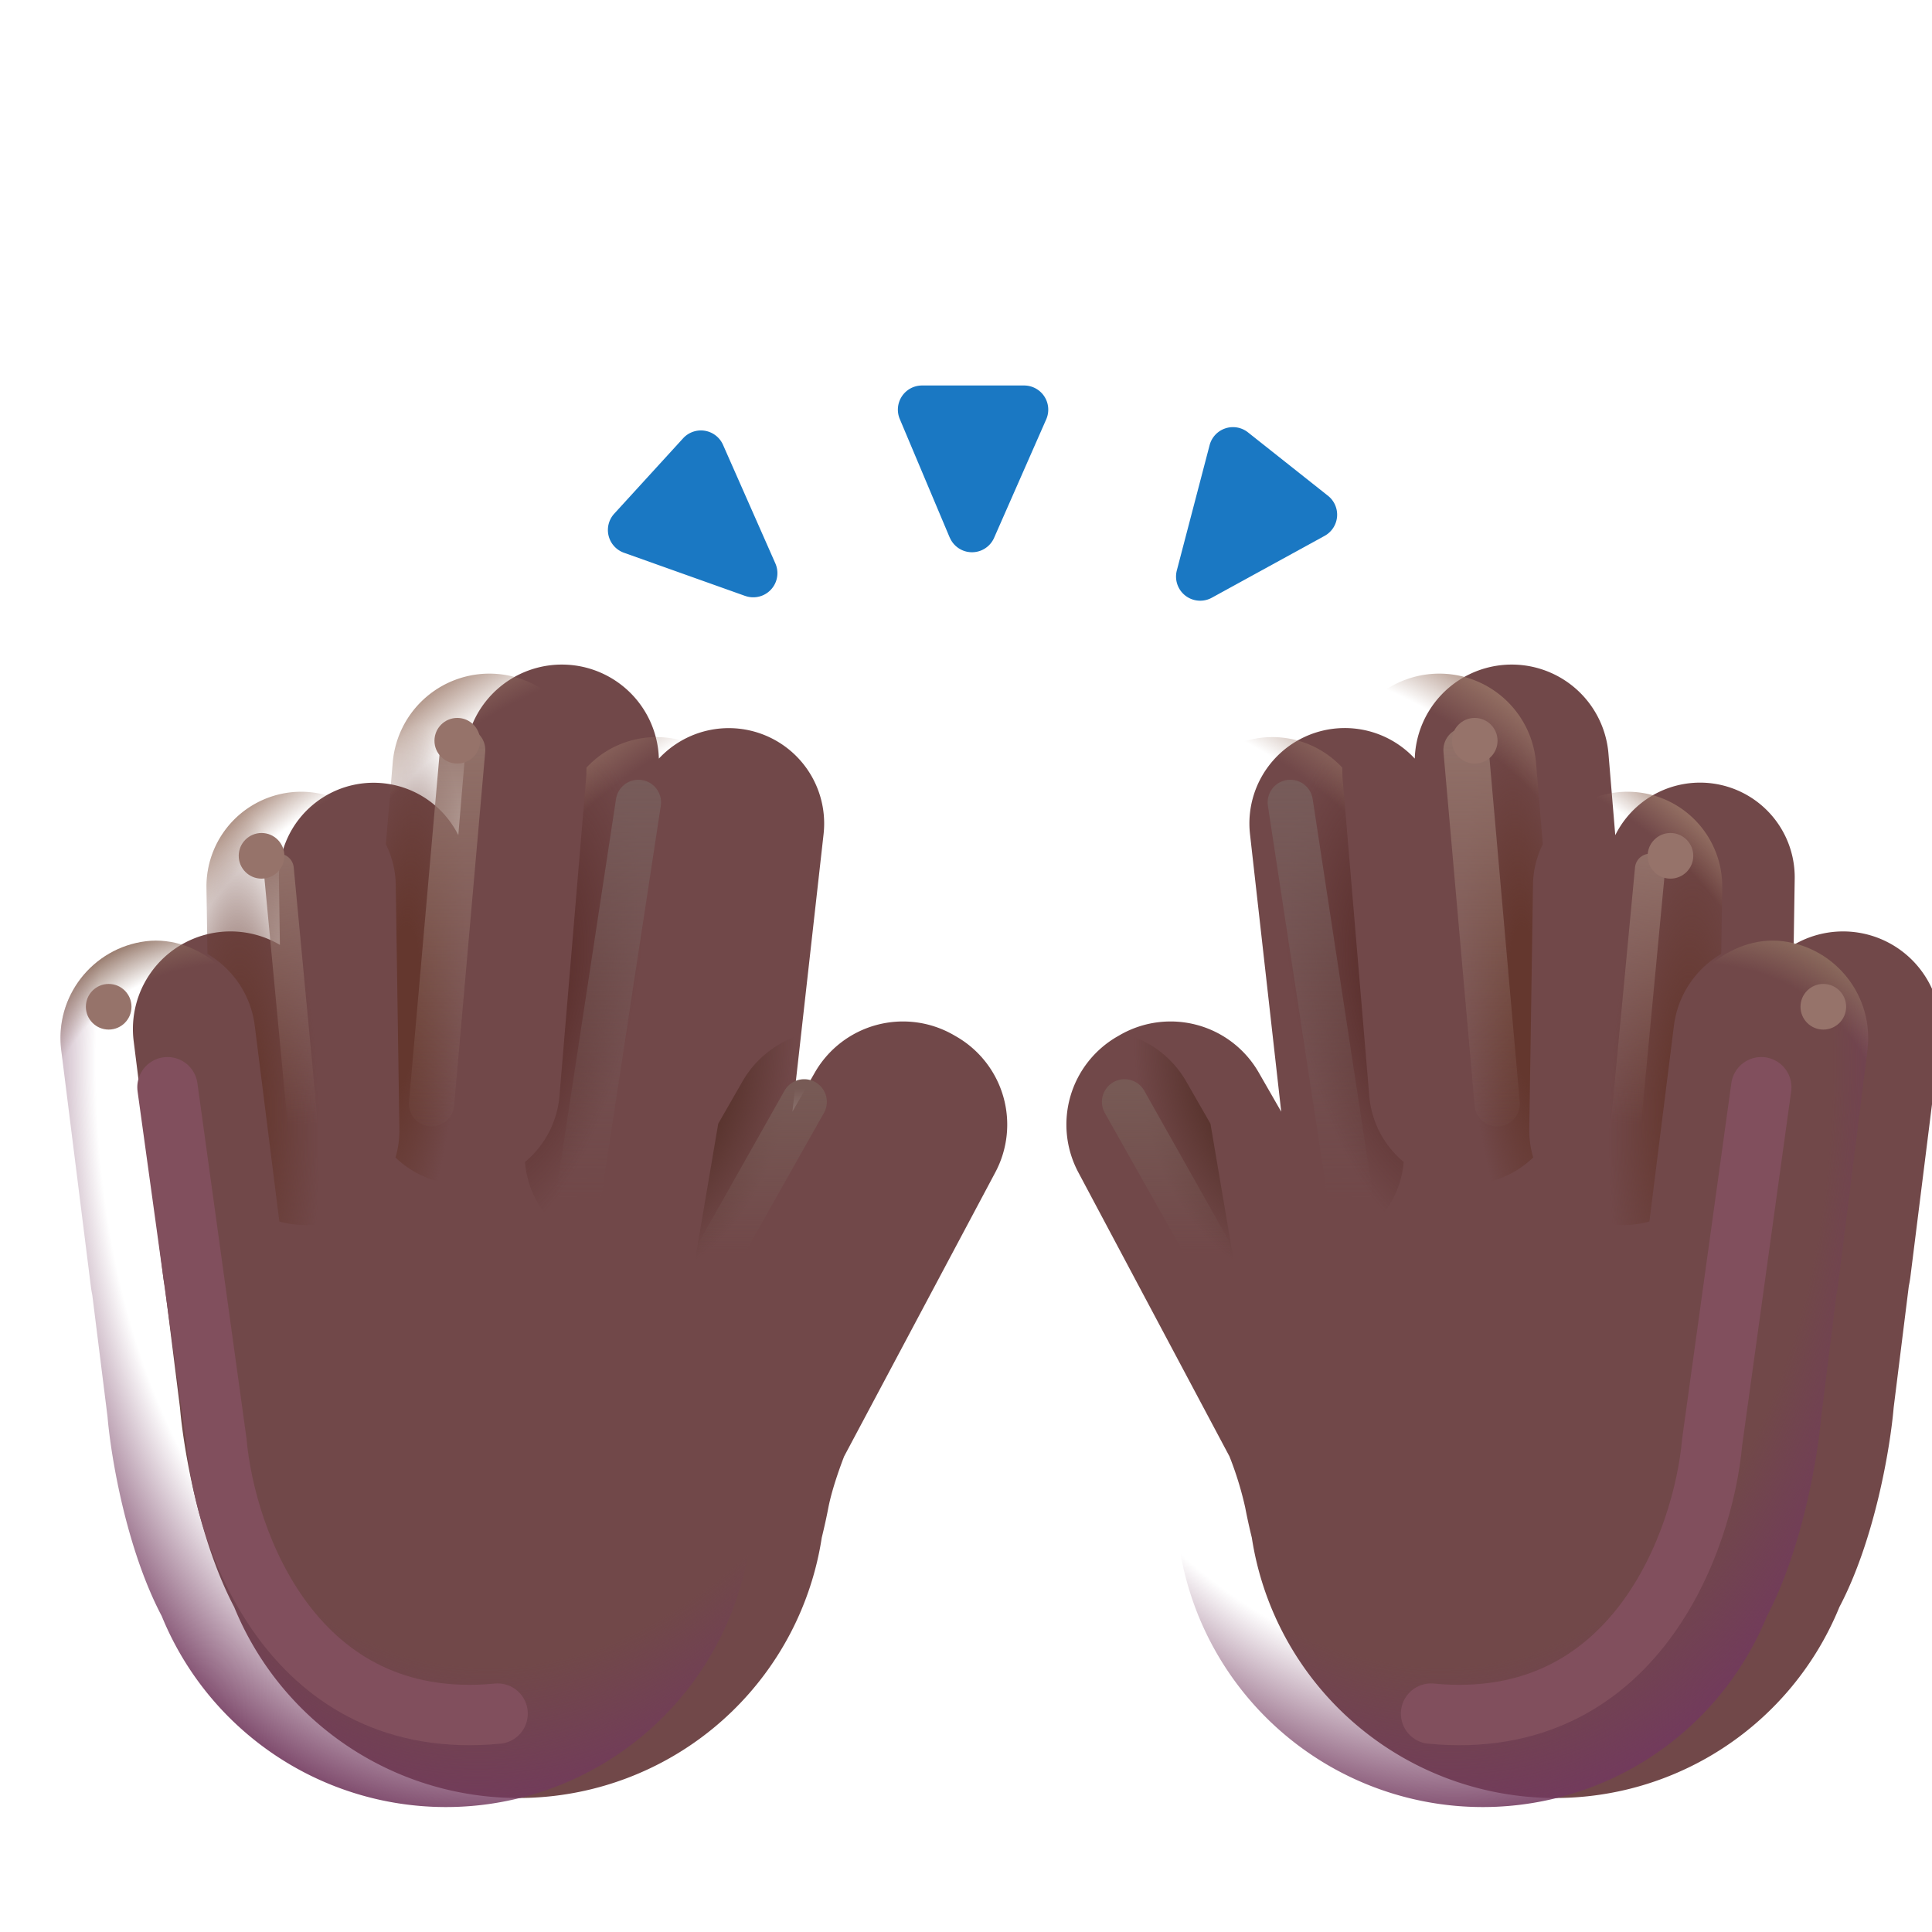 <svg xmlns="http://www.w3.org/2000/svg" fill="none" viewBox="0 0 32 32"><g filter="url(#svg-77abed61-5198-4ffc-b710-9f3fea6ea03e-a)"><path fill="#714849" d="M8.24 11.163a1.607 1.607 0 0 0-1.735 1.467l-.114 1.353a1.568 1.568 0 0 0-2.971.722l.016 1.095a1.616 1.616 0 0 0-2.422 1.594l.491 3.914q.009.072.024.143l.252 2.014c.055.657.31 2.186.898 3.303a5.084 5.084 0 0 0 9.732-1.15c.036-.148.076-.322.11-.501.052-.265.164-.595.26-.844l2.505-4.706a1.683 1.683 0 0 0-.649-2.25l-.045-.026a1.683 1.683 0 0 0-2.296.624l-.371.648.516-4.597a1.58 1.58 0 0 0-2.728-1.251 1.607 1.607 0 0 0-1.472-1.552"/></g><path fill="url(#svg-bef12473-809e-4012-8b0c-7fbb526c2097-b)" d="M8.24 11.163a1.607 1.607 0 0 0-1.735 1.467l-.114 1.353a1.568 1.568 0 0 0-2.971.722l.016 1.095a1.616 1.616 0 0 0-2.422 1.594l.491 3.914q.009.072.024.143l.252 2.014c.055.657.31 2.186.898 3.303a5.084 5.084 0 0 0 9.732-1.15c.036-.148.076-.322.11-.501.052-.265.164-.595.26-.844l2.505-4.706a1.683 1.683 0 0 0-.649-2.25l-.045-.026a1.683 1.683 0 0 0-2.296.624l-.371.648.516-4.597a1.58 1.58 0 0 0-2.728-1.251 1.607 1.607 0 0 0-1.472-1.552"/><rect width="3.231" height="7.176" x=".813" y="15.791" fill="url(#svg-ead84c06-9ced-44d3-8978-0d4602dd3834-c)" rx="1.616" transform="rotate(-7.151 .813 15.79)"/><path fill="url(#svg-2d6878bc-2791-47ba-9ddd-09cbba7f29d2-d)" d="M4.964 13.114a1.57 1.57 0 0 0-1.544 1.59l.016 1.096c.417.246.72.675.784 1.192l.407 3.24a1.568 1.568 0 0 0 1.988-1.534l-.06-4.04a1.57 1.57 0 0 0-1.591-1.544"/><path fill="url(#svg-96f18b44-f4e3-4297-8061-9b2b08283c1c-e)" d="M4.964 13.114a1.57 1.57 0 0 0-1.544 1.59l.016 1.096c.417.246.72.675.784 1.192l.407 3.24a1.568 1.568 0 0 0 1.988-1.534l-.06-4.04a1.57 1.57 0 0 0-1.591-1.544"/><path fill="url(#svg-681d0a8c-7a86-4dde-b69d-0b0962521689-f)" d="M8.24 11.163a1.607 1.607 0 0 0-1.735 1.467l-.114 1.353c.101.203.16.432.164.675l.06 4.04q.004.247-.065.473a1.607 1.607 0 0 0 2.717-1.023l.44-5.25a1.607 1.607 0 0 0-1.466-1.735"/><path fill="url(#svg-7f140822-3910-4ab1-9c20-b2e06fbf1e97-g)" d="M8.24 11.163a1.607 1.607 0 0 0-1.735 1.467l-.114 1.353c.101.203.16.432.164.675l.06 4.04q.004.247-.065.473a1.607 1.607 0 0 0 2.717-1.023l.44-5.25a1.607 1.607 0 0 0-1.466-1.735"/><path fill="url(#svg-546081e5-6ab7-4c5a-849e-ab81d698f890-h)" d="M8.696 19.246c.318-.265.534-.653.571-1.098l.44-5.25q.008-.092.006-.183a1.58 1.58 0 0 1 2.729 1.251l-.6 5.332a1.58 1.58 0 0 1-3.146-.052"/><path fill="url(#svg-5a646627-1e84-40d1-938d-407ae398404e-i)" d="M8.696 19.246c.318-.265.534-.653.571-1.098l.44-5.25q.008-.092.006-.183a1.58 1.58 0 0 1 2.729 1.251l-.6 5.332a1.58 1.58 0 0 1-3.146-.052"/><g filter="url(#svg-fefb3284-e5cb-4ded-b506-c76524829182-j)"><path stroke="url(#svg-1182b845-0b6a-4aea-b1d9-d0d421ff4d96-k)" stroke-linecap="round" stroke-width=".5" d="m4.616 14.39.469 4.97"/></g><g filter="url(#svg-d08b5363-8146-4d10-8b93-23595ee5c30c-l)"><path stroke="url(#svg-6558d7e3-f9b6-4529-802f-af694d2bca7b-m)" stroke-linecap="round" stroke-width=".75" d="m7.663 12.422-.515 5.86"/></g><g filter="url(#svg-24f49b43-10f6-4d4f-9c79-a3699719f6e7-n)"><path stroke="url(#svg-73860882-1ed7-4796-afbb-9bf42c8f47c3-o)" stroke-linecap="round" stroke-width=".75" d="M10.574 13.29 9.6 19.688"/></g><path fill="url(#svg-42ce5190-6b6a-4db8-a484-0d126ae4a86c-p)" d="m14.163 21.677 1.123-2.11a1.68 1.68 0 0 0-.649-2.25l-.045-.026a1.68 1.68 0 0 0-2.296.624l-.4.697-.538 3.17z"/><g filter="url(#svg-75b9d0bc-c9b3-40f5-bdae-ef60b12f66bb-q)"><path stroke="url(#svg-5876606b-259d-49f7-aa7b-b24bc878288f-r)" stroke-linecap="round" stroke-width=".75" d="m13.32 18.25-1.376 2.438"/></g><g filter="url(#svg-5e12e4e3-208d-441a-9809-16a1f47f0b61-s)"><path stroke="#814F5D" stroke-linecap="round" d="m2.774 18.008.812 5.875c.146 1.636 1.281 4.825 4.656 4.5"/></g><g filter="url(#svg-905218a3-7e4d-4a10-bf26-a577db5ee0c1-t)"><path fill="#714849" d="M23.705 11.163a1.607 1.607 0 0 1 1.736 1.467l.113 1.353a1.568 1.568 0 0 1 2.972.722l-.017 1.095a1.616 1.616 0 0 1 2.422 1.594l-.49 3.914a2 2 0 0 1-.025.143l-.251 2.014c-.056.657-.311 2.186-.899 3.303a5.084 5.084 0 0 1-9.732-1.15 10 10 0 0 1-.11-.501 5.6 5.6 0 0 0-.26-.844l-2.504-4.706a1.683 1.683 0 0 1 .648-2.25l.045-.026a1.683 1.683 0 0 1 2.296.624l.372.648-.517-4.597a1.58 1.58 0 0 1 2.729-1.251 1.607 1.607 0 0 1 1.472-1.552"/></g><path fill="url(#svg-f8bef679-a37f-4802-a695-f6c1d3baddcd-u)" d="M23.705 11.163a1.607 1.607 0 0 1 1.736 1.467l.113 1.353a1.568 1.568 0 0 1 2.972.722l-.017 1.095a1.616 1.616 0 0 1 2.422 1.594l-.49 3.914a2 2 0 0 1-.025.143l-.251 2.014c-.056.657-.311 2.186-.899 3.303a5.084 5.084 0 0 1-9.732-1.15 10 10 0 0 1-.11-.501 5.6 5.6 0 0 0-.26-.844l-2.504-4.706a1.683 1.683 0 0 1 .648-2.25l.045-.026a1.683 1.683 0 0 1 2.296.624l.372.648-.517-4.597a1.58 1.58 0 0 1 2.729-1.251 1.607 1.607 0 0 1 1.472-1.552"/><rect width="3.231" height="7.176" fill="url(#svg-0dcce730-a491-47f9-b749-e591f3397e08-v)" rx="1.616" transform="scale(-1 1)rotate(-7.151 110.787 257.006)"/><g filter="url(#svg-cee852db-d605-4ead-81dd-51e14aeb18d9-w)"><circle cx="1.8" cy="16.675" r=".378" fill="#96736A"/></g><g filter="url(#svg-a1364949-11ad-44f7-8e17-73ac6a35df0e-x)"><circle cx="4.332" cy="14.175" r=".378" fill="#96736A"/></g><g filter="url(#svg-6282cfb9-7e23-4c19-8e6a-932eefb197fe-y)"><circle cx="7.574" cy="12.269" r=".378" fill="#96736A"/></g><path fill="url(#svg-8e050f6f-a031-4f03-9c10-c70f085cffd7-z)" d="M26.982 13.114a1.57 1.57 0 0 1 1.544 1.59l-.017 1.096a1.61 1.61 0 0 0-.784 1.192l-.406 3.24a1.568 1.568 0 0 1-1.989-1.534l.06-4.04a1.57 1.57 0 0 1 1.592-1.544"/><path fill="url(#svg-930c78ab-a637-4970-8b43-4cd24a4566b3-A)" d="M26.982 13.114a1.57 1.57 0 0 1 1.544 1.59l-.017 1.096a1.61 1.61 0 0 0-.784 1.192l-.406 3.24a1.568 1.568 0 0 1-1.989-1.534l.06-4.04a1.57 1.57 0 0 1 1.592-1.544"/><path fill="url(#svg-fdedd616-af25-42e6-9349-528482868ddf-B)" d="M23.705 11.163a1.607 1.607 0 0 1 1.736 1.467l.113 1.353c-.101.203-.16.432-.163.675l-.061 4.04q-.003.247.065.473a1.607 1.607 0 0 1-2.717-1.023l-.44-5.25a1.607 1.607 0 0 1 1.467-1.735"/><path fill="url(#svg-4f28697b-59a2-4589-8c59-76c63ff716ce-C)" d="M23.705 11.163a1.607 1.607 0 0 1 1.736 1.467l.113 1.353c-.101.203-.16.432-.163.675l-.061 4.04q-.003.247.065.473a1.607 1.607 0 0 1-2.717-1.023l-.44-5.25a1.607 1.607 0 0 1 1.467-1.735"/><path fill="url(#svg-adabae64-aa10-446e-8394-f9208d4205ee-D)" d="M23.249 19.246a1.6 1.6 0 0 1-.57-1.098l-.441-5.25a2 2 0 0 1-.005-.183 1.58 1.58 0 0 0-2.729 1.251l.6 5.332a1.58 1.58 0 0 0 3.145-.052"/><path fill="url(#svg-bb7b9764-d411-41ae-85cb-566be09e38d7-E)" d="M23.249 19.246a1.6 1.6 0 0 1-.57-1.098l-.441-5.25a2 2 0 0 1-.005-.183 1.58 1.58 0 0 0-2.729 1.251l.6 5.332a1.58 1.58 0 0 0 3.145-.052"/><g filter="url(#svg-e67daf01-0c11-49bc-a444-a81d3c536ede-F)"><path stroke="url(#svg-8a8fc017-13a2-4228-a424-bd91a208a609-G)" stroke-linecap="round" stroke-width=".5" d="m27.33 14.39-.47 4.97"/></g><g filter="url(#svg-2db8b29f-9b49-4db4-81f7-6e639a3a75f3-H)"><path stroke="url(#svg-b2eeb81a-603f-4cc7-b4cb-e61240ab3498-I)" stroke-linecap="round" stroke-width=".75" d="m24.282 12.422.516 5.86"/></g><g filter="url(#svg-e3dadc58-e175-42bc-ae9b-e9df6d941e3b-J)"><path stroke="url(#svg-b88e7ba8-42eb-4c81-9dcd-2f094c6198da-K)" stroke-linecap="round" stroke-width=".75" d="m21.371 13.29.974 6.398"/></g><path fill="url(#svg-a6438d60-9f30-4b46-8307-9449fa309fdc-L)" d="m17.783 21.677-1.123-2.11a1.68 1.68 0 0 1 .648-2.25l.045-.026a1.68 1.68 0 0 1 2.296.624l.4.697.538 3.17z"/><g filter="url(#svg-dbef9ce1-cfe4-449c-9e52-2c18193164e8-M)"><path stroke="url(#svg-0fcf4bb4-faaf-41f3-9635-4fb17e6a5dc0-N)" stroke-linecap="round" stroke-width=".75" d="M18.626 18.25 20 20.688"/></g><g filter="url(#svg-53759d51-c17c-4f9c-864f-16ca9c92837f-O)"><path stroke="#814F5D" stroke-linecap="round" d="m29.172 18.008-.813 5.875c-.146 1.636-1.281 4.825-4.656 4.5"/></g><g filter="url(#svg-c59fa575-1a8e-497c-a955-43c0c70f4626-P)"><path fill="#1A78C3" d="m19.972 9.75 1.867-1.024a.4.4 0 0 0 .056-.665l-1.325-1.05a.4.4 0 0 0-.635.212l-.543 2.075a.4.4 0 0 0 .58.452"/></g><g filter="url(#svg-bf693e99-c623-4415-977b-582419c04d60-Q)"><path fill="#1A78C3" d="m15.63 8.753-.827-1.963a.4.4 0 0 1 .369-.555h1.69a.4.4 0 0 1 .367.56l-.864 1.964a.4.4 0 0 1-.734-.006"/></g><g filter="url(#svg-56d33fe3-4cb3-4689-9d82-636a086d446b-R)"><path fill="#1A78C3" d="m12.241 9.72-2.007-.715a.4.4 0 0 1-.16-.647l1.14-1.248a.4.4 0 0 1 .662.109l.866 1.962a.4.4 0 0 1-.5.539"/></g><g filter="url(#svg-f39d0342-37db-4d4a-b604-0a92e1b29ba1-S)"><circle r=".378" fill="#96736A" transform="matrix(-1 0 0 1 30.2 16.675)"/></g><g filter="url(#svg-30f84d8d-98f9-4d21-b51d-d6d543a77ab8-T)"><circle r=".378" fill="#96736A" transform="matrix(-1 0 0 1 27.668 14.175)"/></g><g filter="url(#svg-10cbd91a-f0ab-48b8-8a5f-8a215f62b3dc-U)"><circle r=".378" fill="#96736A" transform="matrix(-1 0 0 1 24.426 12.269)"/></g><defs><filter id="svg-77abed61-5198-4ffc-b710-9f3fea6ea03e-a" width="15.482" height="18.923" x="1.001" y="11.007" color-interpolation-filters="sRGB" filterUnits="userSpaceOnUse"><feFlood flood-opacity="0" result="BackgroundImageFix"/><feBlend in="SourceGraphic" in2="BackgroundImageFix" result="shape"/><feColorMatrix in="SourceAlpha" result="hardAlpha" values="0 0 0 0 0 0 0 0 0 0 0 0 0 0 0 0 0 0 127 0"/><feOffset dx="1"/><feGaussianBlur stdDeviation=".5"/><feComposite in2="hardAlpha" k2="-1" k3="1" operator="arithmetic"/><feColorMatrix values="0 0 0 0 0.494 0 0 0 0 0.29 0 0 0 0 0.357 0 0 0 1 0"/><feBlend in2="shape" result="effect1_innerShadow_20020_6133"/><feColorMatrix in="SourceAlpha" result="hardAlpha" values="0 0 0 0 0 0 0 0 0 0 0 0 0 0 0 0 0 0 127 0"/><feOffset dx=".2" dy="-.15"/><feGaussianBlur stdDeviation=".25"/><feComposite in2="hardAlpha" k2="-1" k3="1" operator="arithmetic"/><feColorMatrix values="0 0 0 0 0.627 0 0 0 0 0.463 0 0 0 0 0.416 0 0 0 1 0"/><feBlend in2="effect1_innerShadow_20020_6133" result="effect2_innerShadow_20020_6133"/></filter><filter id="svg-fefb3284-e5cb-4ded-b506-c76524829182-j" width="2.469" height="6.969" x="3.616" y="13.391" color-interpolation-filters="sRGB" filterUnits="userSpaceOnUse"><feFlood flood-opacity="0" result="BackgroundImageFix"/><feBlend in="SourceGraphic" in2="BackgroundImageFix" result="shape"/><feGaussianBlur result="effect1_foregroundBlur_20020_6133" stdDeviation=".375"/></filter><filter id="svg-d08b5363-8146-4d10-8b93-23595ee5c30c-l" width="2.766" height="8.109" x="6.023" y="11.297" color-interpolation-filters="sRGB" filterUnits="userSpaceOnUse"><feFlood flood-opacity="0" result="BackgroundImageFix"/><feBlend in="SourceGraphic" in2="BackgroundImageFix" result="shape"/><feGaussianBlur result="effect1_foregroundBlur_20020_6133" stdDeviation=".375"/></filter><filter id="svg-24f49b43-10f6-4d4f-9c79-a3699719f6e7-n" width="3.223" height="8.647" x="8.476" y="12.165" color-interpolation-filters="sRGB" filterUnits="userSpaceOnUse"><feFlood flood-opacity="0" result="BackgroundImageFix"/><feBlend in="SourceGraphic" in2="BackgroundImageFix" result="shape"/><feGaussianBlur result="effect1_foregroundBlur_20020_6133" stdDeviation=".375"/></filter><filter id="svg-75b9d0bc-c9b3-40f5-bdae-ef60b12f66bb-q" width="3.625" height="4.688" x="10.819" y="17.125" color-interpolation-filters="sRGB" filterUnits="userSpaceOnUse"><feFlood flood-opacity="0" result="BackgroundImageFix"/><feBlend in="SourceGraphic" in2="BackgroundImageFix" result="shape"/><feGaussianBlur result="effect1_foregroundBlur_20020_6133" stdDeviation=".375"/></filter><filter id="svg-5e12e4e3-208d-441a-9809-16a1f47f0b61-s" width="10.469" height="15.398" x=".274" y="15.508" color-interpolation-filters="sRGB" filterUnits="userSpaceOnUse"><feFlood flood-opacity="0" result="BackgroundImageFix"/><feBlend in="SourceGraphic" in2="BackgroundImageFix" result="shape"/><feGaussianBlur result="effect1_foregroundBlur_20020_6133" stdDeviation="1"/></filter><filter id="svg-905218a3-7e4d-4a10-bf26-a577db5ee0c1-t" width="15.482" height="18.923" x="16.462" y="11.007" color-interpolation-filters="sRGB" filterUnits="userSpaceOnUse"><feFlood flood-opacity="0" result="BackgroundImageFix"/><feBlend in="SourceGraphic" in2="BackgroundImageFix" result="shape"/><feColorMatrix in="SourceAlpha" result="hardAlpha" values="0 0 0 0 0 0 0 0 0 0 0 0 0 0 0 0 0 0 127 0"/><feOffset dx="1"/><feGaussianBlur stdDeviation=".5"/><feComposite in2="hardAlpha" k2="-1" k3="1" operator="arithmetic"/><feColorMatrix values="0 0 0 0 0.494 0 0 0 0 0.29 0 0 0 0 0.357 0 0 0 1 0"/><feBlend in2="shape" result="effect1_innerShadow_20020_6133"/><feColorMatrix in="SourceAlpha" result="hardAlpha" values="0 0 0 0 0 0 0 0 0 0 0 0 0 0 0 0 0 0 127 0"/><feOffset dx=".2" dy="-.15"/><feGaussianBlur stdDeviation=".25"/><feComposite in2="hardAlpha" k2="-1" k3="1" operator="arithmetic"/><feColorMatrix values="0 0 0 0 0.627 0 0 0 0 0.463 0 0 0 0 0.416 0 0 0 1 0"/><feBlend in2="effect1_innerShadow_20020_6133" result="effect2_innerShadow_20020_6133"/></filter><filter id="svg-cee852db-d605-4ead-81dd-51e14aeb18d9-w" width="2.257" height="2.257" x=".672" y="15.546" color-interpolation-filters="sRGB" filterUnits="userSpaceOnUse"><feFlood flood-opacity="0" result="BackgroundImageFix"/><feBlend in="SourceGraphic" in2="BackgroundImageFix" result="shape"/><feGaussianBlur result="effect1_foregroundBlur_20020_6133" stdDeviation=".375"/></filter><filter id="svg-a1364949-11ad-44f7-8e17-73ac6a35df0e-x" width="2.257" height="2.257" x="3.203" y="13.046" color-interpolation-filters="sRGB" filterUnits="userSpaceOnUse"><feFlood flood-opacity="0" result="BackgroundImageFix"/><feBlend in="SourceGraphic" in2="BackgroundImageFix" result="shape"/><feGaussianBlur result="effect1_foregroundBlur_20020_6133" stdDeviation=".375"/></filter><filter id="svg-6282cfb9-7e23-4c19-8e6a-932eefb197fe-y" width="2.257" height="2.257" x="6.445" y="11.14" color-interpolation-filters="sRGB" filterUnits="userSpaceOnUse"><feFlood flood-opacity="0" result="BackgroundImageFix"/><feBlend in="SourceGraphic" in2="BackgroundImageFix" result="shape"/><feGaussianBlur result="effect1_foregroundBlur_20020_6133" stdDeviation=".375"/></filter><filter id="svg-e67daf01-0c11-49bc-a444-a81d3c536ede-F" width="2.469" height="6.969" x="25.86" y="13.391" color-interpolation-filters="sRGB" filterUnits="userSpaceOnUse"><feFlood flood-opacity="0" result="BackgroundImageFix"/><feBlend in="SourceGraphic" in2="BackgroundImageFix" result="shape"/><feGaussianBlur result="effect1_foregroundBlur_20020_6133" stdDeviation=".375"/></filter><filter id="svg-2db8b29f-9b49-4db4-81f7-6e639a3a75f3-H" width="2.766" height="8.109" x="23.157" y="11.297" color-interpolation-filters="sRGB" filterUnits="userSpaceOnUse"><feFlood flood-opacity="0" result="BackgroundImageFix"/><feBlend in="SourceGraphic" in2="BackgroundImageFix" result="shape"/><feGaussianBlur result="effect1_foregroundBlur_20020_6133" stdDeviation=".375"/></filter><filter id="svg-e3dadc58-e175-42bc-ae9b-e9df6d941e3b-J" width="3.223" height="8.647" x="20.246" y="12.165" color-interpolation-filters="sRGB" filterUnits="userSpaceOnUse"><feFlood flood-opacity="0" result="BackgroundImageFix"/><feBlend in="SourceGraphic" in2="BackgroundImageFix" result="shape"/><feGaussianBlur result="effect1_foregroundBlur_20020_6133" stdDeviation=".375"/></filter><filter id="svg-dbef9ce1-cfe4-449c-9e52-2c18193164e8-M" width="3.625" height="4.688" x="17.501" y="17.125" color-interpolation-filters="sRGB" filterUnits="userSpaceOnUse"><feFlood flood-opacity="0" result="BackgroundImageFix"/><feBlend in="SourceGraphic" in2="BackgroundImageFix" result="shape"/><feGaussianBlur result="effect1_foregroundBlur_20020_6133" stdDeviation=".375"/></filter><filter id="svg-53759d51-c17c-4f9c-864f-16ca9c92837f-O" width="10.469" height="15.398" x="21.203" y="15.508" color-interpolation-filters="sRGB" filterUnits="userSpaceOnUse"><feFlood flood-opacity="0" result="BackgroundImageFix"/><feBlend in="SourceGraphic" in2="BackgroundImageFix" result="shape"/><feGaussianBlur result="effect1_foregroundBlur_20020_6133" stdDeviation="1"/></filter><filter id="svg-c59fa575-1a8e-497c-a955-43c0c70f4626-P" width="3.069" height="3.027" x="19.228" y="6.924" color-interpolation-filters="sRGB" filterUnits="userSpaceOnUse"><feFlood flood-opacity="0" result="BackgroundImageFix"/><feBlend in="SourceGraphic" in2="BackgroundImageFix" result="shape"/><feColorMatrix in="SourceAlpha" result="hardAlpha" values="0 0 0 0 0 0 0 0 0 0 0 0 0 0 0 0 0 0 127 0"/><feOffset dx="-.15" dy=".15"/><feGaussianBlur stdDeviation=".15"/><feComposite in2="hardAlpha" k2="-1" k3="1" operator="arithmetic"/><feColorMatrix values="0 0 0 0 0.114 0 0 0 0 0.569 0 0 0 0 0.898 0 0 0 1 0"/><feBlend in2="shape" result="effect1_innerShadow_20020_6133"/><feColorMatrix in="SourceAlpha" result="hardAlpha" values="0 0 0 0 0 0 0 0 0 0 0 0 0 0 0 0 0 0 127 0"/><feOffset dx=".25"/><feGaussianBlur stdDeviation=".2"/><feComposite in2="hardAlpha" k2="-1" k3="1" operator="arithmetic"/><feColorMatrix values="0 0 0 0 0.078 0 0 0 0 0.341 0 0 0 0 0.588 0 0 0 1 0"/><feBlend in2="effect1_innerShadow_20020_6133" result="effect2_innerShadow_20020_6133"/></filter><filter id="svg-bf693e99-c623-4415-977b-582419c04d60-Q" width="2.892" height="2.913" x="14.621" y="6.235" color-interpolation-filters="sRGB" filterUnits="userSpaceOnUse"><feFlood flood-opacity="0" result="BackgroundImageFix"/><feBlend in="SourceGraphic" in2="BackgroundImageFix" result="shape"/><feColorMatrix in="SourceAlpha" result="hardAlpha" values="0 0 0 0 0 0 0 0 0 0 0 0 0 0 0 0 0 0 127 0"/><feOffset dx="-.15" dy=".15"/><feGaussianBlur stdDeviation=".15"/><feComposite in2="hardAlpha" k2="-1" k3="1" operator="arithmetic"/><feColorMatrix values="0 0 0 0 0.114 0 0 0 0 0.569 0 0 0 0 0.898 0 0 0 1 0"/><feBlend in2="shape" result="effect1_innerShadow_20020_6133"/><feColorMatrix in="SourceAlpha" result="hardAlpha" values="0 0 0 0 0 0 0 0 0 0 0 0 0 0 0 0 0 0 127 0"/><feOffset dx=".25"/><feGaussianBlur stdDeviation=".2"/><feComposite in2="hardAlpha" k2="-1" k3="1" operator="arithmetic"/><feColorMatrix values="0 0 0 0 0.078 0 0 0 0 0.341 0 0 0 0 0.588 0 0 0 1 0"/><feBlend in2="effect1_innerShadow_20020_6133" result="effect2_innerShadow_20020_6133"/></filter><filter id="svg-56d33fe3-4cb3-4689-9d82-636a086d446b-R" width="3.208" height="2.913" x="9.818" y="6.98" color-interpolation-filters="sRGB" filterUnits="userSpaceOnUse"><feFlood flood-opacity="0" result="BackgroundImageFix"/><feBlend in="SourceGraphic" in2="BackgroundImageFix" result="shape"/><feColorMatrix in="SourceAlpha" result="hardAlpha" values="0 0 0 0 0 0 0 0 0 0 0 0 0 0 0 0 0 0 127 0"/><feOffset dx="-.15" dy=".15"/><feGaussianBlur stdDeviation=".15"/><feComposite in2="hardAlpha" k2="-1" k3="1" operator="arithmetic"/><feColorMatrix values="0 0 0 0 0.114 0 0 0 0 0.569 0 0 0 0 0.898 0 0 0 1 0"/><feBlend in2="shape" result="effect1_innerShadow_20020_6133"/><feColorMatrix in="SourceAlpha" result="hardAlpha" values="0 0 0 0 0 0 0 0 0 0 0 0 0 0 0 0 0 0 127 0"/><feOffset dx=".25"/><feGaussianBlur stdDeviation=".2"/><feComposite in2="hardAlpha" k2="-1" k3="1" operator="arithmetic"/><feColorMatrix values="0 0 0 0 0.078 0 0 0 0 0.341 0 0 0 0 0.588 0 0 0 1 0"/><feBlend in2="effect1_innerShadow_20020_6133" result="effect2_innerShadow_20020_6133"/></filter><filter id="svg-f39d0342-37db-4d4a-b604-0a92e1b29ba1-S" width="2.257" height="2.257" x="29.071" y="15.546" color-interpolation-filters="sRGB" filterUnits="userSpaceOnUse"><feFlood flood-opacity="0" result="BackgroundImageFix"/><feBlend in="SourceGraphic" in2="BackgroundImageFix" result="shape"/><feGaussianBlur result="effect1_foregroundBlur_20020_6133" stdDeviation=".375"/></filter><filter id="svg-30f84d8d-98f9-4d21-b51d-d6d543a77ab8-T" width="2.257" height="2.257" x="26.54" y="13.046" color-interpolation-filters="sRGB" filterUnits="userSpaceOnUse"><feFlood flood-opacity="0" result="BackgroundImageFix"/><feBlend in="SourceGraphic" in2="BackgroundImageFix" result="shape"/><feGaussianBlur result="effect1_foregroundBlur_20020_6133" stdDeviation=".375"/></filter><filter id="svg-10cbd91a-f0ab-48b8-8a5f-8a215f62b3dc-U" width="2.257" height="2.257" x="23.298" y="11.14" color-interpolation-filters="sRGB" filterUnits="userSpaceOnUse"><feFlood flood-opacity="0" result="BackgroundImageFix"/><feBlend in="SourceGraphic" in2="BackgroundImageFix" result="shape"/><feGaussianBlur result="effect1_foregroundBlur_20020_6133" stdDeviation=".375"/></filter><radialGradient id="svg-bef12473-809e-4012-8b0c-7fbb526c2097-b" cx="0" cy="0" r="1" gradientTransform="matrix(-2.454 14.657 -9.119 -1.527 9.32 15.656)" gradientUnits="userSpaceOnUse"><stop offset=".814" stop-color="#72395E" stop-opacity="0"/><stop offset="1" stop-color="#72395E"/></radialGradient><radialGradient id="svg-ead84c06-9ced-44d3-8978-0d4602dd3834-c" cx="0" cy="0" r="1" gradientTransform="matrix(-2.924 -4.682 3.737 -2.334 4.177 20.786)" gradientUnits="userSpaceOnUse"><stop offset=".856" stop-color="#8E6E5F" stop-opacity="0"/><stop offset="1" stop-color="#8E6E5F"/></radialGradient><radialGradient id="svg-2d6878bc-2791-47ba-9ddd-09cbba7f29d2-d" cx="0" cy="0" r="1" gradientTransform="matrix(1.203 -.062 .246 4.741 4.07 18.04)" gradientUnits="userSpaceOnUse"><stop offset=".105" stop-color="#64372E"/><stop offset="1" stop-color="#64372E" stop-opacity="0"/></radialGradient><radialGradient id="svg-96f18b44-f4e3-4297-8061-9b2b08283c1c-e" cx="0" cy="0" r="1" gradientTransform="matrix(-3.859 -3.531 4.516 -4.936 7.085 17.5)" gradientUnits="userSpaceOnUse"><stop offset=".836" stop-color="#9D7A6A" stop-opacity="0"/><stop offset="1" stop-color="#9D7A6A"/></radialGradient><radialGradient id="svg-681d0a8c-7a86-4dde-b69d-0b0962521689-f" cx="0" cy="0" r="1" gradientTransform="matrix(1.041 .079 -.351 4.653 6.636 16.682)" gradientUnits="userSpaceOnUse"><stop offset=".287" stop-color="#64372E"/><stop offset="1" stop-color="#64372E" stop-opacity="0"/></radialGradient><radialGradient id="svg-7f140822-3910-4ab1-9c20-b2e06fbf1e97-g" cx="0" cy="0" r="1" gradientTransform="matrix(-4.115 -4.306 5.362 -5.124 10.201 16.33)" gradientUnits="userSpaceOnUse"><stop offset=".812" stop-color="#9D7A6A" stop-opacity="0"/><stop offset="1" stop-color="#9D7A6A"/><stop offset="1" stop-color="#9D7A6A"/></radialGradient><radialGradient id="svg-546081e5-6ab7-4c5a-849e-ab81d698f890-h" cx="0" cy="0" r="1" gradientTransform="matrix(1.772 .364 -.86 4.186 8.696 16.456)" gradientUnits="userSpaceOnUse"><stop stop-color="#522622"/><stop offset="1" stop-color="#522622" stop-opacity="0"/></radialGradient><radialGradient id="svg-5a646627-1e84-40d1-938d-407ae398404e-i" cx="0" cy="0" r="1" gradientTransform="matrix(-4.651 -4.321 5.372 -5.782 13.003 17.401)" gradientUnits="userSpaceOnUse"><stop offset=".812" stop-color="#9D7A6A" stop-opacity="0"/><stop offset="1" stop-color="#9D7A6A"/><stop offset="1" stop-color="#9D7A6A"/></radialGradient><radialGradient id="svg-42ce5190-6b6a-4db8-a484-0d126ae4a86c-p" cx="0" cy="0" r="1" gradientTransform="matrix(1.969 .375 -.62 3.257 11.1 17.844)" gradientUnits="userSpaceOnUse"><stop offset=".323" stop-color="#522E26"/><stop offset="1" stop-color="#522E26" stop-opacity="0"/></radialGradient><radialGradient id="svg-f8bef679-a37f-4802-a695-f6c1d3baddcd-u" cx="0" cy="0" r="1" gradientTransform="matrix(2.454 14.657 -9.119 1.527 22.626 15.656)" gradientUnits="userSpaceOnUse"><stop offset=".814" stop-color="#72395E" stop-opacity="0"/><stop offset="1" stop-color="#72395E"/></radialGradient><radialGradient id="svg-0dcce730-a491-47f9-b749-e591f3397e08-v" cx="0" cy="0" r="1" gradientTransform="matrix(-2.924 -4.682 3.737 -2.334 3.364 4.995)" gradientUnits="userSpaceOnUse"><stop offset=".856" stop-color="#8E6E5F" stop-opacity="0"/><stop offset="1" stop-color="#8E6E5F"/></radialGradient><radialGradient id="svg-8e050f6f-a031-4f03-9c10-c70f085cffd7-z" cx="0" cy="0" r="1" gradientTransform="matrix(-1.203 -.062 .246 -4.741 27.876 18.04)" gradientUnits="userSpaceOnUse"><stop offset=".105" stop-color="#64372E"/><stop offset="1" stop-color="#64372E" stop-opacity="0"/></radialGradient><radialGradient id="svg-930c78ab-a637-4970-8b43-4cd24a4566b3-A" cx="0" cy="0" r="1" gradientTransform="matrix(3.859 -3.531 4.516 4.936 24.86 17.5)" gradientUnits="userSpaceOnUse"><stop offset=".836" stop-color="#9D7A6A" stop-opacity="0"/><stop offset="1" stop-color="#9D7A6A"/></radialGradient><radialGradient id="svg-fdedd616-af25-42e6-9349-528482868ddf-B" cx="0" cy="0" r="1" gradientTransform="matrix(-1.041 .079 -.351 -4.653 25.309 16.682)" gradientUnits="userSpaceOnUse"><stop offset=".287" stop-color="#64372E"/><stop offset="1" stop-color="#64372E" stop-opacity="0"/></radialGradient><radialGradient id="svg-4f28697b-59a2-4589-8c59-76c63ff716ce-C" cx="0" cy="0" r="1" gradientTransform="rotate(-46.297 29.97 -17.264)scale(5.956 7.417)" gradientUnits="userSpaceOnUse"><stop offset=".812" stop-color="#9D7A6A" stop-opacity="0"/><stop offset="1" stop-color="#9D7A6A"/><stop offset="1" stop-color="#9D7A6A"/></radialGradient><radialGradient id="svg-adabae64-aa10-446e-8394-f9208d4205ee-D" cx="0" cy="0" r="1" gradientTransform="matrix(-1.772 .364 -.86 -4.186 23.249 16.456)" gradientUnits="userSpaceOnUse"><stop stop-color="#522622"/><stop offset="1" stop-color="#522622" stop-opacity="0"/></radialGradient><radialGradient id="svg-bb7b9764-d411-41ae-85cb-566be09e38d7-E" cx="0" cy="0" r="1" gradientTransform="matrix(4.651 -4.321 5.371 5.782 18.942 17.401)" gradientUnits="userSpaceOnUse"><stop offset=".812" stop-color="#9D7A6A" stop-opacity="0"/><stop offset="1" stop-color="#9D7A6A"/><stop offset="1" stop-color="#9D7A6A"/></radialGradient><radialGradient id="svg-a6438d60-9f30-4b46-8307-9449fa309fdc-L" cx="0" cy="0" r="1" gradientTransform="rotate(169.216 9.58 9.906)scale(2.004 3.316)" gradientUnits="userSpaceOnUse"><stop offset=".323" stop-color="#522E26"/><stop offset="1" stop-color="#522E26" stop-opacity="0"/></radialGradient><linearGradient id="svg-1182b845-0b6a-4aea-b1d9-d0d421ff4d96-k" x1="4.491" x2="4.976" y1="14.031" y2="18.625" gradientUnits="userSpaceOnUse"><stop stop-color="#927169"/><stop offset="1" stop-color="#927169" stop-opacity="0"/></linearGradient><linearGradient id="svg-6558d7e3-f9b6-4529-802f-af694d2bca7b-m" x1="7.458" x2="7.405" y1="11.85" y2="19" gradientUnits="userSpaceOnUse"><stop stop-color="#93736A"/><stop offset="1" stop-color="#93736A" stop-opacity="0"/></linearGradient><linearGradient id="svg-73860882-1ed7-4796-afbb-9bf42c8f47c3-o" x1="10.369" x2="10.316" y1="12.718" y2="19.869" gradientUnits="userSpaceOnUse"><stop stop-color="#775C5A"/><stop offset="1" stop-color="#775C5A" stop-opacity="0"/></linearGradient><linearGradient id="svg-5876606b-259d-49f7-aa7b-b24bc878288f-r" x1="13.03" x2="13.025" y1="18.032" y2="20.757" gradientUnits="userSpaceOnUse"><stop stop-color="#775A55"/><stop offset="1" stop-color="#775A55" stop-opacity="0"/></linearGradient><linearGradient id="svg-8a8fc017-13a2-4228-a424-bd91a208a609-G" x1="27.454" x2="26.97" y1="14.031" y2="18.625" gradientUnits="userSpaceOnUse"><stop stop-color="#927169"/><stop offset="1" stop-color="#927169" stop-opacity="0"/></linearGradient><linearGradient id="svg-b2eeb81a-603f-4cc7-b4cb-e61240ab3498-I" x1="24.487" x2="24.54" y1="11.85" y2="19" gradientUnits="userSpaceOnUse"><stop stop-color="#93736A"/><stop offset="1" stop-color="#93736A" stop-opacity="0"/></linearGradient><linearGradient id="svg-b88e7ba8-42eb-4c81-9dcd-2f094c6198da-K" x1="21.576" x2="21.629" y1="12.718" y2="19.869" gradientUnits="userSpaceOnUse"><stop stop-color="#775C5A"/><stop offset="1" stop-color="#775C5A" stop-opacity="0"/></linearGradient><linearGradient id="svg-0fcf4bb4-faaf-41f3-9635-4fb17e6a5dc0-N" x1="18.915" x2="18.921" y1="18.032" y2="20.757" gradientUnits="userSpaceOnUse"><stop stop-color="#775A55"/><stop offset="1" stop-color="#775A55" stop-opacity="0"/></linearGradient></defs></svg>